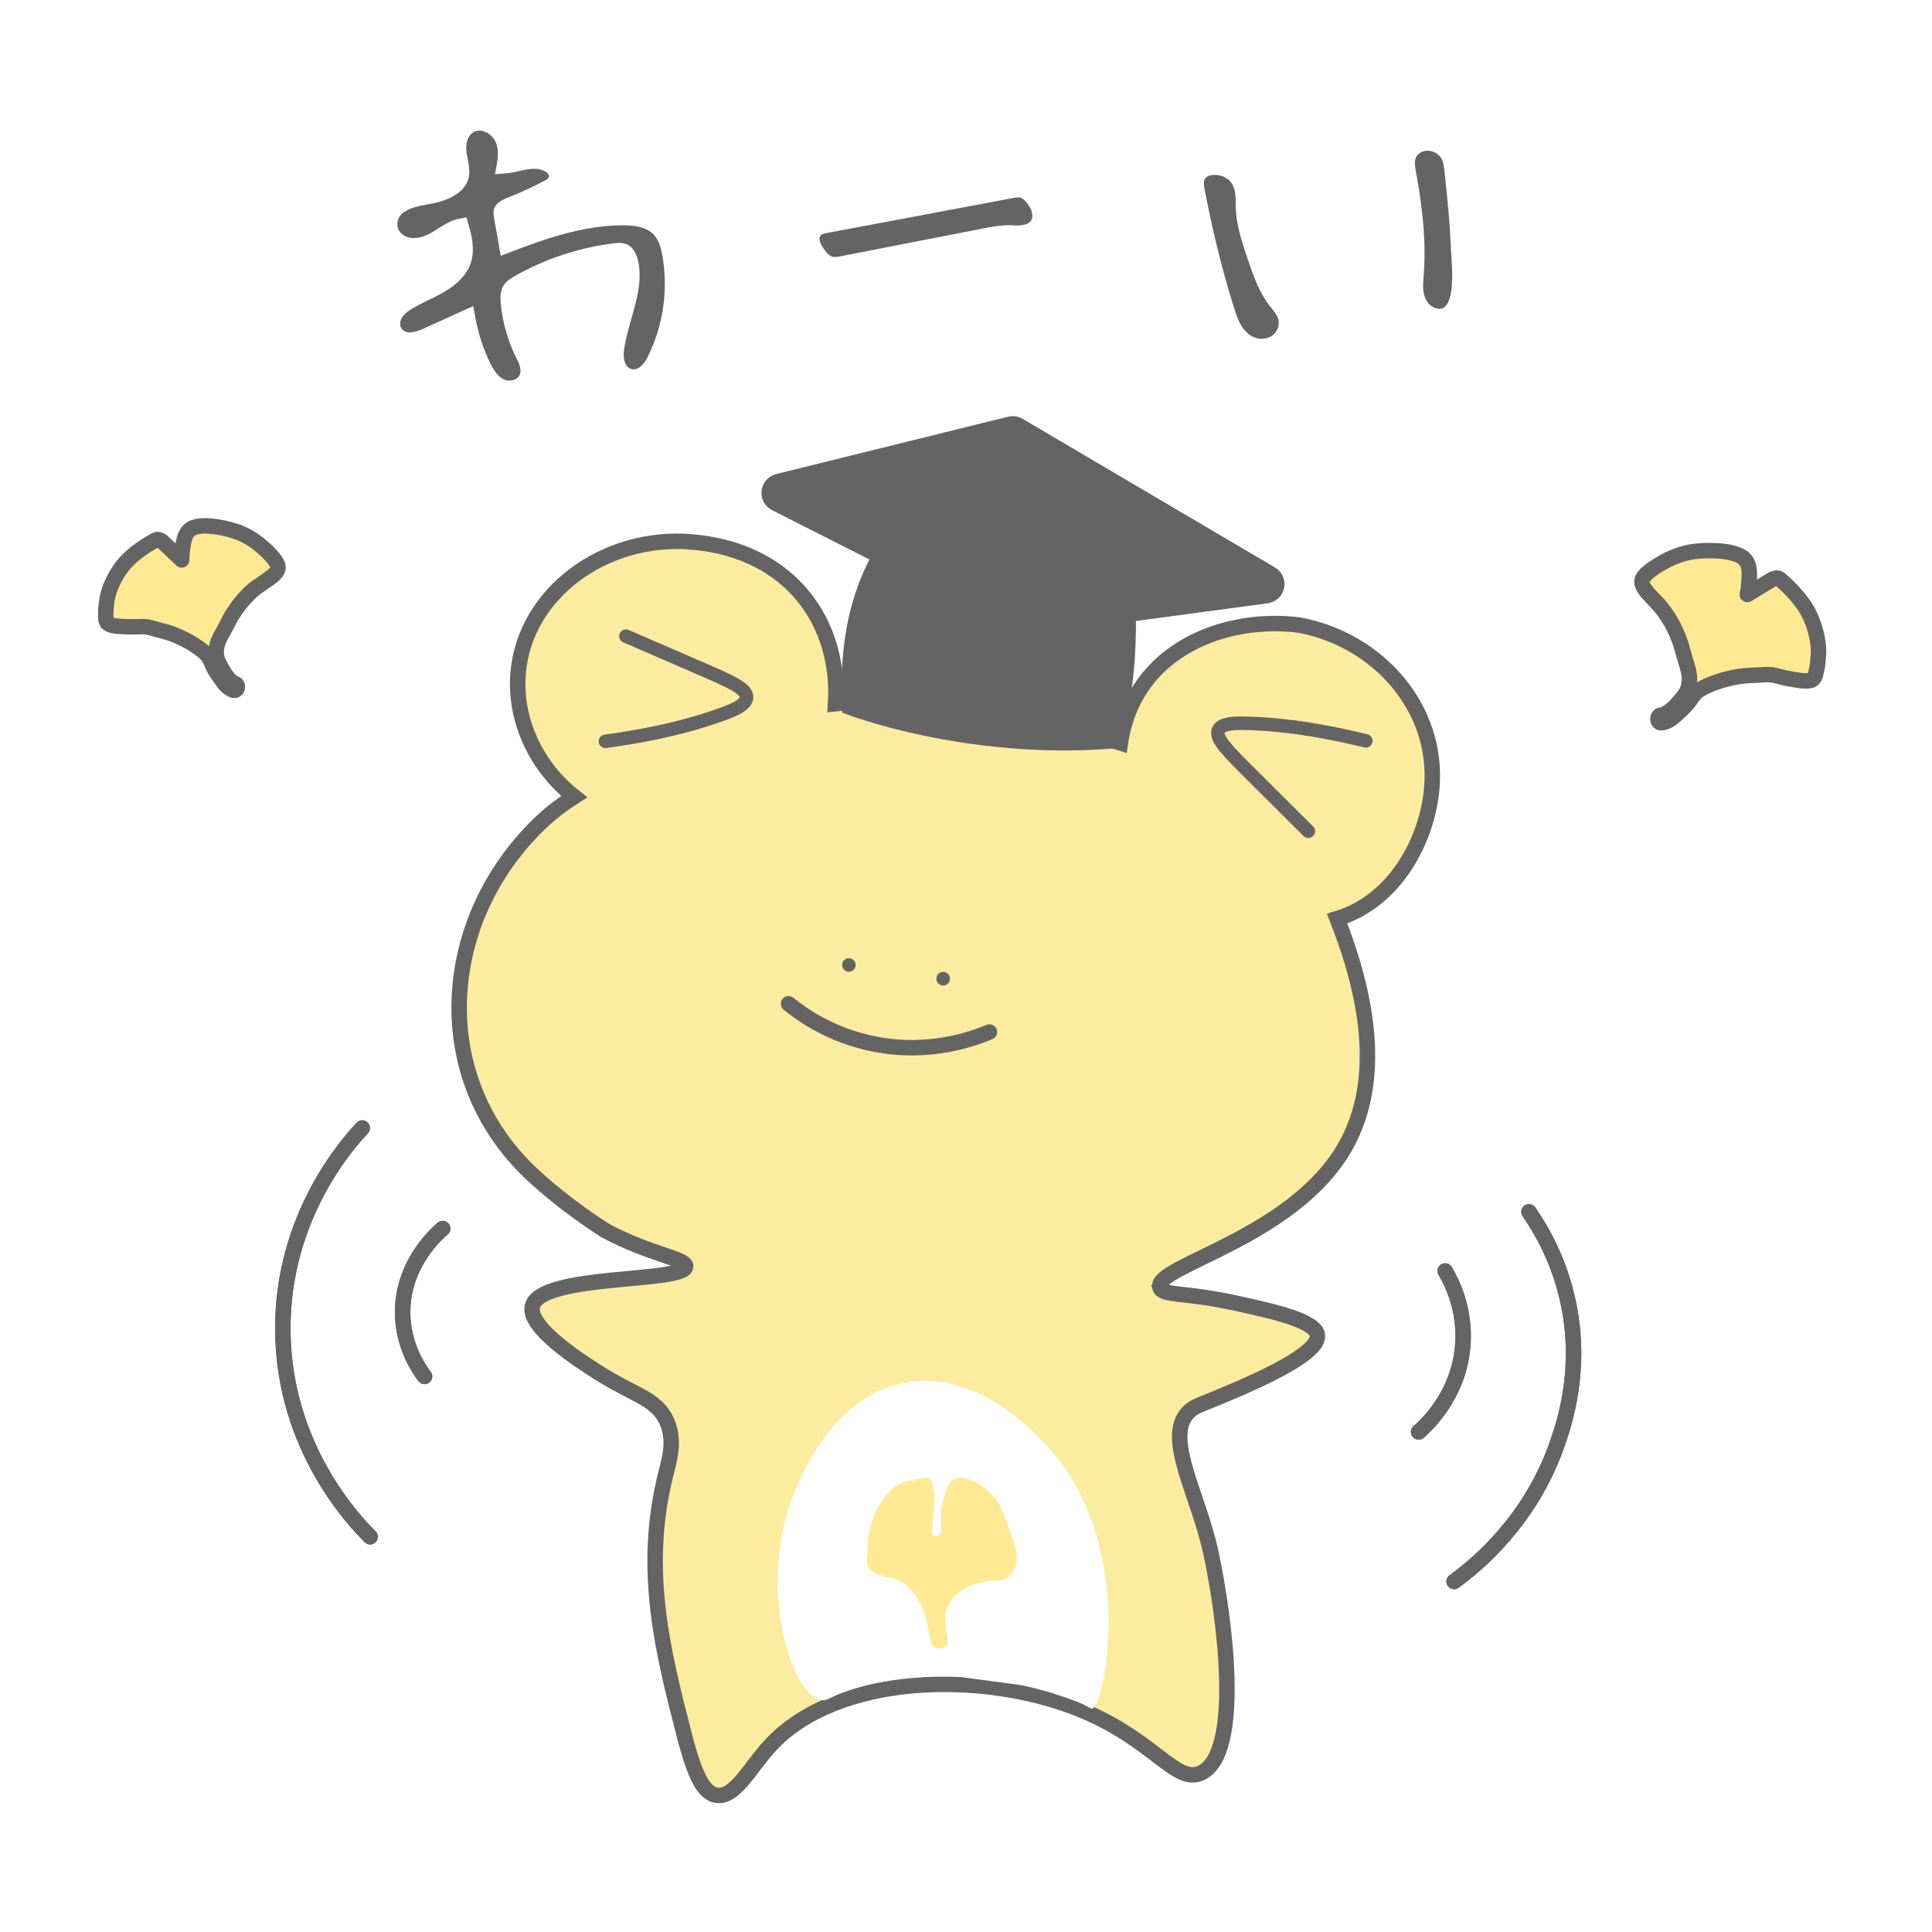 <svg width="250" height="250" viewBox="0 0 250 250" fill="none" xmlns="http://www.w3.org/2000/svg">
<rect width="250" height="250" fill="white"/>
<g clip-path="url(#clip0_147_339)">
<path d="M57.288 158.979C56.61 159.55 52.081 163.483 52.099 169.833C52.117 174.06 54.132 177.048 54.934 178.109" stroke="white" stroke-width="5" stroke-miterlimit="10" stroke-linecap="round"/>
<path d="M46.875 145.967C45.012 147.956 36.515 157.427 36.596 172.08C36.676 187.42 46.09 197.061 47.9 198.854" stroke="white" stroke-width="5" stroke-miterlimit="10" stroke-linecap="round"/>
<path d="M183.572 185.289C184.509 184.477 188.752 180.606 189.278 174.158C189.67 169.36 187.789 165.784 187.005 164.464" stroke="white" stroke-width="5" stroke-miterlimit="10" stroke-linecap="round"/>
<path d="M197.846 156.812C199.468 159.158 201.804 163.162 202.945 168.611C204.755 177.235 202.455 184.102 201.501 186.849C198.024 196.811 191.124 202.483 188.164 204.642" stroke="white" stroke-width="5" stroke-miterlimit="10" stroke-linecap="round"/>
<path d="M214.687 78.321C215.329 79.016 215.721 79.65 216.042 80.176C216.701 81.246 217.04 82.129 217.352 82.932C217.664 83.743 217.468 83.378 218.306 86.142C218.476 86.713 218.725 87.507 218.565 88.488C218.547 88.577 218.529 88.729 218.476 88.925C218.253 89.71 217.834 90.191 217.174 90.932C216.8 91.351 216.488 91.69 215.979 92.046C215.765 92.198 215.48 92.359 215.284 92.466C215.177 92.528 215.052 92.546 214.927 92.546C214.91 92.546 214.883 92.546 214.856 92.546C214.758 92.573 214.704 92.635 214.66 92.689C214.624 92.733 214.526 92.849 214.526 93.036C214.526 93.197 214.597 93.366 214.722 93.456C214.82 93.527 214.981 93.571 215.382 93.456C216.051 93.25 216.505 92.84 216.63 92.724C217.415 92.02 217.798 91.663 218.164 91.262C218.984 90.352 218.93 90.093 219.519 89.585C219.866 89.282 220.259 89.032 221.008 88.702C222.71 87.953 224.288 87.659 225.055 87.534C225.831 87.409 226.624 87.391 227.4 87.355C228.131 87.32 228.88 87.213 229.611 87.382C230.342 87.552 231.064 87.766 231.822 87.882C232.49 87.98 233.81 88.292 234.443 87.989C234.701 87.864 234.853 87.569 234.924 87.293C235.022 86.909 235.094 86.517 235.174 86.133C235.272 85.179 235.325 84.698 235.317 84.207C235.299 83.066 234.996 81.3 234.122 79.489C233.114 77.42 231.01 75.529 230.324 74.941C230.181 74.825 229.994 74.771 229.816 74.816L229.557 74.87C229.495 74.878 229.432 74.905 229.37 74.941C228.282 75.601 227.195 76.27 226.107 76.93C226.196 76.493 226.268 76.011 226.303 75.485C226.41 74.111 226.562 72.631 225.162 71.926C224.823 71.757 224.244 71.516 223.263 71.382C220.499 71.008 218.369 71.516 218.369 71.516C217.219 71.784 216.113 72.23 215.097 72.818C214.294 73.282 213.349 73.862 212.752 74.566C212.217 75.208 212.502 75.797 212.939 76.377C213.233 76.778 213.492 77.037 213.875 77.438C214.027 77.599 214.535 78.134 214.704 78.312L214.687 78.321Z" fill="white" stroke="white" stroke-width="6" stroke-linecap="round" stroke-linejoin="round"/>
<path d="M33.359 75.868C32.655 76.359 32.191 76.849 31.808 77.26C31.024 78.08 30.542 78.802 30.114 79.463C29.677 80.122 29.927 79.837 28.661 82.138C28.403 82.611 28.037 83.271 27.983 84.171C27.983 84.252 27.975 84.394 27.983 84.582C28.028 85.322 28.313 85.821 28.759 86.615C29.018 87.061 29.223 87.418 29.606 87.837C29.767 88.006 29.989 88.212 30.15 88.336C30.239 88.408 30.346 88.452 30.453 88.47C30.471 88.47 30.498 88.479 30.515 88.488C30.596 88.524 30.631 88.595 30.658 88.648C30.685 88.693 30.747 88.818 30.712 88.978C30.685 89.121 30.587 89.255 30.462 89.308C30.364 89.353 30.203 89.362 29.883 89.184C29.33 88.88 29 88.417 28.911 88.292C28.349 87.516 28.073 87.132 27.823 86.704C27.27 85.741 27.36 85.527 26.941 84.956C26.691 84.617 26.388 84.323 25.782 83.886C24.409 82.896 23.071 82.334 22.412 82.076C21.752 81.817 21.047 81.647 20.361 81.469C19.719 81.3 19.068 81.059 18.391 81.077C17.704 81.094 17.027 81.139 16.331 81.094C15.716 81.059 14.486 81.086 13.987 80.684C13.782 80.524 13.701 80.238 13.692 79.971C13.675 79.614 13.692 79.248 13.692 78.892C13.782 78.027 13.835 77.59 13.933 77.153C14.165 76.145 14.771 74.629 15.895 73.193C17.178 71.543 19.407 70.268 20.138 69.884C20.29 69.804 20.459 69.795 20.611 69.866L20.834 69.964C20.887 69.991 20.941 70.018 20.985 70.062C21.823 70.856 22.67 71.659 23.508 72.453C23.508 72.051 23.544 71.605 23.606 71.133C23.776 69.893 23.918 68.546 25.3 68.19C25.63 68.109 26.192 67.993 27.092 68.065C29.615 68.261 31.416 69.117 31.416 69.117C32.388 69.572 33.279 70.178 34.073 70.901C34.697 71.463 35.428 72.158 35.829 72.898C36.186 73.567 35.811 74.04 35.321 74.477C34.982 74.771 34.706 74.959 34.287 75.244C34.117 75.36 33.565 75.735 33.386 75.868H33.359Z" fill="white" stroke="white" stroke-width="6" stroke-linecap="round" stroke-linejoin="round"/>
<path d="M150.105 166.596C149.222 163.813 167.382 160.255 174.113 148.304C179.088 139.457 176.734 128.291 173.026 118.873C180.541 116.59 184.705 108.706 185.275 101.964C186.158 91.583 178.304 82.834 168.238 80.907C158.842 79.623 146.824 83.868 144.978 96.131C135.956 93.233 127.808 91.404 117.163 90.878C114.952 90.771 110.753 90.735 108.123 91.047C108.774 80.889 102.604 71.249 89.525 70.125C78.301 69.162 67.933 76.716 67.05 87.052C66.533 93.072 69.288 99.128 74.298 103.087C72.266 104.381 70.705 105.665 69.19 107.208C56.878 119.711 55.639 139.403 68.655 151.773C73.014 155.911 78.266 159.202 78.266 159.202C84.15 162.386 88.785 162.823 88.723 163.884C88.589 166.025 69.805 164.776 68.887 169.066C68.298 171.804 75.118 176.147 77.436 177.619C82.081 180.571 84.934 180.936 86.271 183.906C87.413 186.421 86.601 188.945 86.156 190.729C83.035 203.179 85.79 213.828 88.598 224.717C89.98 230.068 91.139 232.021 92.673 232.298C95.089 232.735 96.996 228.775 99.653 225.885C108.354 216.45 127.299 216.146 139.79 221.221C149.436 225.145 152.2 231.04 155.498 229.381C160.705 226.768 158.583 209.698 156.666 200.816C155.044 193.333 150.595 186.02 153.76 182.747C154.357 182.132 154.901 181.935 156.087 181.454C160.428 179.688 170.672 175.532 170.476 172.838C170.333 170.921 164.904 169.726 160.099 168.665C153.296 167.157 150.443 167.71 150.096 166.605L150.105 166.596Z" fill="#FCEC9F" stroke="white" stroke-width="6" stroke-miterlimit="10" stroke-linecap="round"/>
<path d="M124.277 217.003C121.817 216.86 119.686 216.958 117.983 217.119C116.12 217.297 113.427 217.564 110.155 218.635C107.178 219.607 107.106 220.133 106.304 219.999C102.212 219.33 97.754 204.552 103.077 192.45C104.245 189.792 108.283 180.615 117.029 178.948C127.085 177.03 135.207 186.653 136.758 188.588C146.877 201.288 142.946 220.864 141.287 221.105C141.198 221.114 141.172 221.069 140.717 220.829C139.709 220.285 138.934 220.017 137.365 219.482C135.154 218.715 133.023 218.242 132.096 218.046" fill="white"/>
<path d="M124.277 217.003C121.817 216.86 119.686 216.958 117.983 217.119C116.12 217.297 113.427 217.564 110.155 218.635C107.178 219.607 107.106 220.133 106.304 219.999C102.212 219.33 97.754 204.552 103.077 192.45C104.245 189.792 108.283 180.615 117.029 178.948C127.085 177.03 135.207 186.653 136.758 188.588C146.877 201.288 142.946 220.864 141.287 221.105C141.198 221.114 141.172 221.069 140.717 220.829C139.709 220.285 138.934 220.017 137.365 219.482C135.154 218.715 133.023 218.242 132.096 218.046" stroke="white" stroke-width="6" stroke-miterlimit="10"/>
<path d="M110.539 124.322C110.396 124.135 110.182 124.019 109.95 123.992C109.719 123.965 109.487 124.028 109.308 124.171C109.121 124.313 109.005 124.527 108.979 124.759C108.925 125.241 109.264 125.687 109.745 125.74C109.754 125.74 109.763 125.74 109.772 125.74C109.995 125.758 110.218 125.696 110.387 125.553C110.574 125.41 110.69 125.196 110.717 124.964C110.744 124.732 110.681 124.501 110.53 124.313L110.539 124.322Z" fill="#656464" stroke="white" stroke-width="6" stroke-miterlimit="10"/>
<path d="M122.735 126.097C122.592 125.91 122.378 125.794 122.146 125.767C121.656 125.705 121.228 126.061 121.175 126.543C121.148 126.775 121.21 127.007 121.362 127.194C121.504 127.381 121.718 127.497 121.95 127.524C121.959 127.524 121.968 127.524 121.977 127.524C122.449 127.569 122.869 127.221 122.922 126.748C122.949 126.516 122.886 126.284 122.744 126.097H122.735Z" fill="#656464" stroke="white" stroke-width="6" stroke-miterlimit="10"/>
<path d="M164.467 74.29L131.828 55.062C131.632 54.946 131.409 54.874 131.186 54.856C131.017 54.839 130.857 54.856 130.687 54.892L100.678 62.312C100.063 62.464 99.609 62.981 99.537 63.605C99.466 64.23 99.796 64.836 100.358 65.122L113.855 71.962C111.965 75.512 109.478 81.166 109.959 91.511C109.959 91.511 125.088 97.326 143.784 95.872C144.185 94.642 146.111 90.12 145.986 79.48L163.995 77.063C164.61 76.939 165.091 76.457 165.189 75.833C165.296 75.217 165.002 74.602 164.467 74.281V74.29Z" fill="#656464" stroke="white" stroke-width="6" stroke-miterlimit="10"/>
<path d="M119.998 191.487C119.383 191.71 118.028 192.299 116.726 193.948C115.968 194.903 115.505 196.276 114.568 199.014C114.007 200.655 113.784 201.574 114.123 202.599C114.221 202.885 114.435 203.527 115.014 204.008C115.799 204.651 116.521 204.428 117.992 204.677C118.866 204.829 120.247 205.07 121.415 206.015C121.727 206.274 123.047 207.344 123.198 208.922C123.27 209.663 123.118 210.822 123.029 211.527C122.922 212.347 122.833 212.704 123.074 212.989C123.448 213.426 124.42 213.426 124.874 212.971C125.106 212.74 125.133 212.472 125.222 211.901C125.329 211.197 125.507 210.51 125.632 209.805C125.873 208.432 126.497 207.415 126.738 207.032C127.264 206.202 128.093 204.874 129.591 204.356C130.455 204.062 131.267 204.133 132.479 203.491C132.738 203.348 133.059 203.161 133.264 202.787C133.433 202.474 133.406 202.243 133.344 201.262C133.246 199.692 133.273 199.665 133.192 199.103C133.166 198.907 133.094 198.345 132.978 197.819C132.854 197.239 132.533 195.848 131.552 194.403C130.972 193.538 130.241 192.468 128.877 191.87C128.235 191.585 128.441 191.844 126.524 191.335C126.096 191.219 125.605 191.077 125.276 191.335C125.115 191.46 125.044 191.63 124.955 191.942C124.652 192.985 124.634 193.583 124.634 193.583C124.607 194.475 124.669 195.206 124.741 195.902C124.937 197.855 125.079 198.479 124.741 198.684C124.527 198.818 124.188 198.738 123.992 198.577C123.591 198.247 123.778 197.587 123.814 196.686C123.885 195.081 123.457 193.886 123.207 193.181C122.877 192.254 122.655 191.665 122.066 191.362C121.371 191.005 120.604 191.273 120.007 191.487H119.998Z" fill="#FFEA93" stroke="white" stroke-width="6" stroke-miterlimit="10"/>
<path d="M80.994 82.316C85.629 84.332 88.866 85.732 90.604 86.481C94.456 88.149 96.658 89.094 96.604 90.245C96.551 91.199 94.964 91.85 93.921 92.243C91.086 93.322 86.147 94.865 78.346 95.926" stroke="white" stroke-width="6" stroke-miterlimit="10" stroke-linecap="round"/>
<path d="M169.299 107.564C165.715 103.988 163.21 101.5 161.873 100.171C158.895 97.21 157.192 95.525 157.665 94.472C158.057 93.598 159.769 93.58 160.892 93.589C163.923 93.625 169.085 93.999 176.734 95.864" stroke="white" stroke-width="6" stroke-miterlimit="10" stroke-linecap="round"/>
<path d="M102.034 129.887C103.879 131.386 107.632 133.999 113.08 135.087C120.158 136.505 125.837 134.462 128.03 133.544" stroke="white" stroke-width="6" stroke-linecap="round"/>
<path d="M65.963 50.255C65.481 50.255 65.017 50.139 64.607 49.916C63.636 49.389 63.065 48.453 62.628 47.606C61.63 45.653 60.916 43.45 60.48 41.051L55.077 43.494C54.319 43.833 53.624 44.012 53.018 44.012C52.001 44.012 51.44 43.521 51.154 43.12C50.655 42.415 50.664 41.381 51.163 40.56C51.564 39.909 52.162 39.49 52.697 39.16C53.463 38.687 54.257 38.295 55.032 37.92C55.737 37.573 56.405 37.252 57.038 36.868C58.554 35.976 59.526 34.942 59.936 33.818C60.462 32.373 60.069 30.643 59.651 29.27C58.946 29.394 58.295 29.76 57.689 30.135L57.306 30.375C56.61 30.821 55.897 31.276 55.05 31.553C54.569 31.713 54.052 31.802 53.57 31.802C52.812 31.802 52.126 31.597 51.573 31.205C50.869 30.705 50.441 29.93 50.414 29.082C50.388 28.208 50.789 27.352 51.475 26.799C52.527 25.952 53.945 25.684 55.202 25.452C55.585 25.381 55.96 25.31 56.307 25.229C57.208 25.006 59.347 24.311 59.677 22.732C59.802 22.162 59.677 21.519 59.544 20.833C59.49 20.547 59.437 20.271 59.392 19.985C59.16 18.335 59.615 16.998 60.64 16.311C61.05 16.044 61.523 15.901 62.022 15.901C63.306 15.901 64.599 16.819 65.098 18.086C65.535 19.183 65.472 20.306 65.267 21.457C65.784 21.421 66.328 21.296 66.907 21.172C67.63 21.011 68.379 20.842 69.127 20.842C69.832 20.842 70.447 20.984 71 21.288C71.793 21.716 72.176 22.483 71.963 23.196C71.784 23.811 71.249 24.097 71 24.231C69.439 25.069 67.817 25.818 66.185 26.46C65.615 26.683 64.991 26.96 64.884 27.325C64.821 27.521 64.884 27.843 64.928 28.119L65.57 31.731C70.572 29.805 75.493 28.155 80.592 28.155H80.771C82.09 28.164 83.998 28.324 85.264 29.617C86.182 30.554 86.503 31.82 86.699 32.935C87.511 37.564 86.806 42.415 84.711 46.616C84.373 47.303 83.615 48.498 82.429 48.747C82.286 48.774 82.135 48.792 81.992 48.792C81.814 48.792 81.644 48.765 81.475 48.73C80.156 48.391 79.487 46.946 79.772 45.046C79.977 43.664 80.361 42.299 80.735 40.979C81.404 38.625 82.037 36.404 81.644 34.193C81.582 33.862 81.332 32.748 80.637 32.498C80.512 32.453 80.352 32.427 80.165 32.427C79.951 32.427 79.737 32.453 79.523 32.48C75.216 33.015 70.946 34.415 67.175 36.556C66.685 36.832 66.185 37.136 65.963 37.537C65.722 37.965 65.74 38.589 65.793 39.196C66.007 41.461 66.649 43.744 67.665 45.778C68.093 46.625 68.735 47.918 68.049 49.113C67.647 49.827 66.863 50.246 65.945 50.246L65.963 50.255Z" fill="#656464"/>
<path d="M65.963 50.255C65.481 50.255 65.017 50.139 64.607 49.916C63.636 49.389 63.065 48.453 62.628 47.606C61.63 45.653 60.916 43.45 60.48 41.051L55.077 43.494C54.319 43.833 53.624 44.012 53.018 44.012C52.001 44.012 51.44 43.521 51.154 43.12C50.655 42.415 50.664 41.381 51.163 40.56C51.564 39.909 52.162 39.49 52.697 39.16C53.463 38.687 54.257 38.295 55.032 37.92C55.737 37.573 56.405 37.252 57.038 36.868C58.554 35.976 59.526 34.942 59.936 33.818C60.462 32.373 60.069 30.643 59.651 29.27C58.946 29.394 58.295 29.76 57.689 30.135L57.306 30.375C56.61 30.821 55.897 31.276 55.05 31.553C54.569 31.713 54.052 31.802 53.57 31.802C52.812 31.802 52.126 31.597 51.573 31.205C50.869 30.705 50.441 29.93 50.414 29.082C50.388 28.208 50.789 27.352 51.475 26.799C52.527 25.952 53.945 25.684 55.202 25.452C55.585 25.381 55.96 25.31 56.307 25.229C57.208 25.006 59.347 24.311 59.677 22.732C59.802 22.162 59.677 21.519 59.544 20.833C59.49 20.547 59.437 20.271 59.392 19.985C59.16 18.335 59.615 16.998 60.64 16.311C61.05 16.044 61.523 15.901 62.022 15.901C63.306 15.901 64.599 16.819 65.098 18.086C65.535 19.183 65.472 20.306 65.267 21.457C65.784 21.421 66.328 21.296 66.907 21.172C67.63 21.011 68.379 20.842 69.127 20.842C69.832 20.842 70.447 20.984 71 21.288C71.793 21.716 72.176 22.483 71.963 23.196C71.784 23.811 71.249 24.097 71 24.231C69.439 25.069 67.817 25.818 66.185 26.46C65.615 26.683 64.991 26.96 64.884 27.325C64.821 27.521 64.884 27.843 64.928 28.119L65.57 31.731C70.572 29.805 75.493 28.155 80.592 28.155H80.771C82.09 28.164 83.998 28.324 85.264 29.617C86.182 30.554 86.503 31.82 86.699 32.935C87.511 37.564 86.806 42.415 84.711 46.616C84.373 47.303 83.615 48.498 82.429 48.747C82.286 48.774 82.135 48.792 81.992 48.792C81.814 48.792 81.644 48.765 81.475 48.73C80.156 48.391 79.487 46.946 79.772 45.046C79.977 43.664 80.361 42.299 80.735 40.979C81.404 38.625 82.037 36.404 81.644 34.193C81.582 33.862 81.332 32.748 80.637 32.498C80.512 32.453 80.352 32.427 80.165 32.427C79.951 32.427 79.737 32.453 79.523 32.48C75.216 33.015 70.946 34.415 67.175 36.556C66.685 36.832 66.185 37.136 65.963 37.537C65.722 37.965 65.74 38.589 65.793 39.196C66.007 41.461 66.649 43.744 67.665 45.778C68.093 46.625 68.735 47.918 68.049 49.113C67.647 49.827 66.863 50.246 65.945 50.246L65.963 50.255Z" stroke="white" stroke-width="2" stroke-miterlimit="10"/>
<path d="M108.078 34.273C107.989 34.273 107.9 34.273 107.811 34.255C107.659 34.237 107.508 34.201 107.356 34.148C106.554 33.871 106.028 33.185 105.591 32.48C104.664 31.017 105.118 30.161 105.475 29.778C105.876 29.341 106.42 29.243 106.75 29.18L130.91 24.641C131.169 24.587 131.427 24.543 131.712 24.543C131.953 24.543 132.176 24.578 132.381 24.641C132.961 24.828 133.353 25.247 133.629 25.595C133.923 25.97 134.342 26.549 134.503 27.272C134.726 28.262 134.432 28.895 134.146 29.252C133.656 29.867 132.791 30.179 131.588 30.179C131.418 30.179 131.258 30.179 131.097 30.161C130.937 30.152 130.767 30.143 130.607 30.143C129.439 30.143 128.235 30.375 127.077 30.607L108.845 34.166C108.64 34.21 108.372 34.255 108.087 34.255L108.078 34.273Z" fill="#656464"/>
<path d="M108.078 34.273C107.989 34.273 107.9 34.273 107.811 34.255C107.659 34.237 107.508 34.201 107.356 34.148C106.554 33.871 106.028 33.185 105.591 32.48C104.664 31.017 105.118 30.161 105.475 29.778C105.876 29.341 106.42 29.243 106.75 29.18L130.91 24.641C131.169 24.587 131.427 24.543 131.712 24.543C131.953 24.543 132.176 24.578 132.381 24.641C132.961 24.828 133.353 25.247 133.629 25.595C133.923 25.97 134.342 26.549 134.503 27.272C134.726 28.262 134.432 28.895 134.146 29.252C133.656 29.867 132.791 30.179 131.588 30.179C131.418 30.179 131.258 30.179 131.097 30.161C130.937 30.152 130.767 30.143 130.607 30.143C129.439 30.143 128.235 30.375 127.077 30.607L108.845 34.166C108.64 34.21 108.372 34.255 108.087 34.255L108.078 34.273Z" stroke="white" stroke-width="2" stroke-miterlimit="10"/>
<path d="M163.246 44.85C162.871 44.85 162.506 44.788 162.149 44.672C162.149 44.672 162.06 44.645 162.06 44.636C160.928 44.226 160.197 43.343 159.787 42.683C159.305 41.898 159.02 41.069 158.735 40.15C157.192 35.254 155.882 29.947 154.839 24.382C154.687 23.562 154.812 22.893 155.231 22.402C155.65 21.894 156.319 21.635 157.21 21.635C157.21 21.635 157.299 21.635 157.308 21.635C158.574 21.662 159.76 22.34 160.339 23.366C160.883 24.329 160.892 25.408 160.901 26.353C160.901 26.541 160.901 26.737 160.91 26.924C160.981 28.975 161.668 31.017 162.327 32.989C163.041 35.12 163.781 37.332 165.162 39.071L165.35 39.303C165.751 39.793 166.197 40.346 166.384 41.078C166.669 42.192 166.232 43.441 165.296 44.163C164.735 44.6 164.012 44.841 163.255 44.841L163.246 44.85ZM186.238 40.962C186.051 40.962 185.855 40.935 185.659 40.89C185.659 40.89 185.561 40.864 185.552 40.864C184.437 40.551 183.581 39.57 183.287 38.286C183.082 37.385 183.153 36.511 183.216 35.673L183.234 35.414C183.599 30.714 182.886 25.934 182.217 22.286C182.101 21.635 181.896 20.547 182.485 19.646C182.779 19.192 183.251 18.844 183.804 18.657C184.098 18.558 184.41 18.505 184.722 18.505C185.846 18.505 186.898 19.12 187.415 20.075C187.763 20.717 187.834 21.412 187.896 21.983C188.262 25.345 188.627 28.824 188.752 32.293C188.752 32.462 188.779 32.694 188.797 32.989C188.993 35.789 189.091 38.892 187.798 40.275C187.379 40.721 186.835 40.962 186.229 40.962H186.238Z" fill="#656464"/>
<path d="M163.246 44.85C162.871 44.85 162.506 44.788 162.149 44.672C162.149 44.672 162.06 44.645 162.06 44.636C160.928 44.226 160.197 43.343 159.787 42.683C159.305 41.898 159.02 41.069 158.735 40.15C157.192 35.254 155.882 29.947 154.839 24.382C154.687 23.562 154.812 22.893 155.231 22.402C155.65 21.894 156.319 21.635 157.21 21.635C157.21 21.635 157.299 21.635 157.308 21.635C158.574 21.662 159.76 22.34 160.339 23.366C160.883 24.329 160.892 25.408 160.901 26.353C160.901 26.541 160.901 26.737 160.91 26.924C160.981 28.975 161.668 31.017 162.327 32.989C163.041 35.12 163.781 37.332 165.162 39.071L165.35 39.303C165.751 39.793 166.197 40.346 166.384 41.078C166.669 42.192 166.232 43.441 165.296 44.163C164.735 44.6 164.012 44.841 163.255 44.841L163.246 44.85ZM186.238 40.962C186.051 40.962 185.855 40.935 185.659 40.89C185.659 40.89 185.561 40.864 185.552 40.864C184.437 40.551 183.581 39.57 183.287 38.286C183.082 37.385 183.153 36.511 183.216 35.673L183.234 35.414C183.599 30.714 182.886 25.934 182.217 22.286C182.101 21.635 181.896 20.547 182.485 19.646C182.779 19.192 183.251 18.844 183.804 18.657C184.098 18.558 184.41 18.505 184.722 18.505C185.846 18.505 186.898 19.12 187.415 20.075C187.763 20.717 187.834 21.412 187.896 21.983C188.262 25.345 188.627 28.824 188.752 32.293C188.752 32.462 188.779 32.694 188.797 32.989C188.993 35.789 189.091 38.892 187.798 40.275C187.379 40.721 186.835 40.962 186.229 40.962H186.238Z" stroke="white" stroke-width="2" stroke-miterlimit="10"/>
<path d="M150.105 166.596C149.222 163.813 167.382 160.255 174.113 148.304C179.088 139.457 176.734 128.291 173.026 118.873C180.541 116.59 184.705 108.706 185.275 101.964C186.158 91.583 178.304 82.834 168.238 80.907C158.842 79.623 146.824 83.868 144.978 96.131C135.956 93.233 127.808 91.404 117.163 90.878C114.952 90.771 110.753 90.735 108.123 91.047C108.774 80.889 102.604 71.249 89.525 70.125C78.301 69.162 67.933 76.716 67.05 87.052C66.533 93.072 69.288 99.128 74.298 103.087C72.266 104.381 70.705 105.665 69.19 107.208C56.878 119.711 55.639 139.403 68.655 151.773C73.014 155.911 78.266 159.202 78.266 159.202C84.15 162.386 88.785 162.823 88.723 163.884C88.589 166.025 69.805 164.776 68.887 169.066C68.298 171.804 75.118 176.147 77.436 177.619C82.081 180.571 84.934 180.936 86.271 183.906C87.413 186.421 86.601 188.945 86.156 190.729C83.035 203.179 85.79 213.828 88.598 224.717C89.98 230.068 91.139 232.021 92.673 232.298C95.089 232.735 96.996 228.775 99.653 225.885C108.354 216.45 127.299 216.146 139.79 221.221C149.436 225.145 152.2 231.04 155.498 229.381C160.705 226.768 158.583 209.698 156.666 200.816C155.044 193.333 150.595 186.02 153.76 182.747C154.357 182.132 154.901 181.935 156.087 181.454C160.428 179.688 170.672 175.532 170.476 172.838C170.333 170.921 164.904 169.726 160.099 168.665C153.296 167.157 150.443 167.71 150.096 166.605L150.105 166.596Z" fill="#FCEC9F" stroke="#656464" stroke-width="2" stroke-miterlimit="10" stroke-linecap="round"/>
<path d="M124.277 217.003C121.817 216.86 119.686 216.958 117.983 217.119C116.12 217.297 113.427 217.564 110.155 218.635C107.178 219.607 107.106 220.133 106.304 219.999C102.212 219.33 97.754 204.552 103.077 192.45C104.245 189.792 108.283 180.615 117.029 178.948C127.085 177.03 135.207 186.653 136.758 188.588C146.877 201.288 142.946 220.864 141.287 221.105C141.198 221.114 141.172 221.069 140.717 220.829C139.709 220.285 138.934 220.017 137.365 219.482C135.154 218.715 133.023 218.242 132.096 218.046" fill="white"/>
<path d="M110.539 124.322C110.396 124.135 110.182 124.019 109.95 123.992C109.719 123.965 109.487 124.028 109.308 124.171C109.121 124.313 109.005 124.527 108.979 124.759C108.925 125.241 109.264 125.687 109.745 125.74C109.754 125.74 109.763 125.74 109.772 125.74C109.995 125.758 110.218 125.696 110.387 125.553C110.574 125.41 110.69 125.196 110.717 124.964C110.744 124.732 110.681 124.501 110.53 124.313L110.539 124.322Z" fill="#656464"/>
<path d="M122.735 126.097C122.592 125.91 122.378 125.794 122.146 125.767C121.656 125.705 121.228 126.061 121.175 126.543C121.148 126.775 121.21 127.007 121.362 127.194C121.504 127.381 121.718 127.497 121.95 127.524C121.959 127.524 121.968 127.524 121.977 127.524C122.449 127.569 122.869 127.221 122.922 126.748C122.949 126.516 122.886 126.284 122.744 126.097H122.735Z" fill="#656464"/>
<path d="M164.467 74.29L131.828 55.062C131.632 54.946 131.409 54.874 131.186 54.856C131.017 54.839 130.857 54.856 130.687 54.892L100.678 62.312C100.063 62.464 99.609 62.981 99.537 63.605C99.466 64.23 99.796 64.836 100.358 65.122L113.855 71.962C111.965 75.512 109.478 81.166 109.959 91.511C109.959 91.511 125.088 97.326 143.784 95.872C144.185 94.642 146.111 90.12 145.986 79.48L163.995 77.063C164.61 76.939 165.091 76.457 165.189 75.833C165.296 75.217 165.002 74.602 164.467 74.281V74.29Z" fill="#656464" stroke="#656464" stroke-width="2" stroke-miterlimit="10"/>
<path d="M57.288 158.979C56.61 159.55 52.081 163.483 52.099 169.833C52.117 174.06 54.132 177.048 54.934 178.109" stroke="#656464" stroke-width="2" stroke-miterlimit="10" stroke-linecap="round"/>
<path d="M46.875 145.967C45.012 147.956 36.515 157.427 36.596 172.08C36.676 187.42 46.09 197.061 47.9 198.854" stroke="#656464" stroke-width="2" stroke-miterlimit="10" stroke-linecap="round"/>
<path d="M183.572 185.289C184.509 184.477 188.752 180.606 189.278 174.158C189.67 169.36 187.789 165.784 187.005 164.464" stroke="#656464" stroke-width="2" stroke-miterlimit="10" stroke-linecap="round"/>
<path d="M197.846 156.812C199.468 159.158 201.804 163.162 202.945 168.611C204.755 177.235 202.455 184.102 201.501 186.849C198.024 196.811 191.124 202.483 188.164 204.642" stroke="#656464" stroke-width="2" stroke-miterlimit="10" stroke-linecap="round"/>
<path d="M125.561 191.487C126.176 191.71 127.531 192.299 128.833 193.948C129.591 194.903 130.054 196.276 130.99 199.014C131.552 200.655 131.775 201.574 131.436 202.599C131.338 202.885 131.124 203.527 130.545 204.008C129.76 204.651 129.038 204.428 127.567 204.677C126.693 204.829 125.311 205.07 124.143 206.015C123.831 206.274 122.512 207.344 122.36 208.922C122.289 209.663 122.441 210.822 122.53 211.527C122.637 212.347 122.726 212.704 122.485 212.989C122.111 213.426 121.139 213.426 120.684 212.971C120.452 212.74 120.426 212.472 120.337 211.901C120.23 211.197 120.051 210.51 119.926 209.805C119.686 208.432 119.062 207.415 118.821 207.032C118.295 206.202 117.466 204.874 115.968 204.356C115.103 204.062 114.292 204.133 113.08 203.491C112.821 203.348 112.5 203.161 112.295 202.787C112.126 202.474 112.152 202.243 112.215 201.262C112.313 199.692 112.286 199.665 112.366 199.103C112.393 198.907 112.464 198.345 112.58 197.819C112.705 197.239 113.026 195.848 114.007 194.403C114.586 193.538 115.317 192.468 116.681 191.87C117.323 191.585 117.118 191.844 119.035 191.335C119.463 191.219 119.953 191.077 120.283 191.335C120.444 191.46 120.515 191.63 120.604 191.942C120.907 192.985 120.925 193.583 120.925 193.583C120.952 194.475 120.889 195.206 120.818 195.902C120.622 197.855 120.479 198.479 120.818 198.684C121.032 198.818 121.371 198.738 121.567 198.577C121.968 198.247 121.781 197.587 121.745 196.686C121.674 195.081 122.102 193.886 122.351 193.181C122.681 192.254 122.904 191.665 123.493 191.362C124.188 191.005 124.955 191.273 125.552 191.487H125.561Z" fill="#FFEA93"/>
<path d="M214.687 78.321C215.329 79.016 215.721 79.65 216.042 80.176C216.701 81.246 217.04 82.129 217.352 82.932C217.664 83.743 217.468 83.378 218.306 86.142C218.476 86.713 218.725 87.507 218.565 88.488C218.547 88.577 218.529 88.729 218.476 88.925C218.253 89.71 217.834 90.191 217.174 90.932C216.8 91.351 216.488 91.69 215.979 92.046C215.765 92.198 215.48 92.359 215.284 92.466C215.177 92.528 215.052 92.546 214.927 92.546C214.91 92.546 214.883 92.546 214.856 92.546C214.758 92.573 214.704 92.635 214.66 92.689C214.624 92.733 214.526 92.849 214.526 93.036C214.526 93.197 214.597 93.366 214.722 93.456C214.82 93.527 214.981 93.571 215.382 93.456C216.051 93.25 216.505 92.84 216.63 92.724C217.415 92.02 217.798 91.663 218.164 91.262C218.984 90.352 218.93 90.093 219.519 89.585C219.866 89.282 220.259 89.032 221.008 88.702C222.71 87.953 224.288 87.659 225.055 87.534C225.831 87.409 226.624 87.391 227.4 87.355C228.131 87.32 228.88 87.213 229.611 87.382C230.342 87.552 231.064 87.766 231.822 87.882C232.49 87.98 233.81 88.292 234.443 87.989C234.701 87.864 234.853 87.569 234.924 87.293C235.022 86.909 235.094 86.517 235.174 86.133C235.272 85.179 235.325 84.698 235.317 84.207C235.299 83.066 234.996 81.3 234.122 79.489C233.114 77.42 231.01 75.529 230.324 74.941C230.181 74.825 229.994 74.771 229.816 74.816L229.557 74.87C229.495 74.878 229.432 74.905 229.37 74.941C228.282 75.601 227.195 76.27 226.107 76.93C226.196 76.493 226.268 76.011 226.303 75.485C226.41 74.111 226.562 72.631 225.162 71.926C224.823 71.757 224.244 71.516 223.263 71.382C220.499 71.008 218.369 71.516 218.369 71.516C217.219 71.784 216.113 72.23 215.097 72.818C214.294 73.282 213.349 73.862 212.752 74.566C212.217 75.208 212.502 75.797 212.939 76.377C213.233 76.778 213.492 77.037 213.875 77.438C214.027 77.599 214.535 78.134 214.704 78.312L214.687 78.321Z" fill="#FFEA93" stroke="#656464" stroke-width="2" stroke-linecap="round" stroke-linejoin="round"/>
<path d="M33.359 75.868C32.655 76.359 32.191 76.849 31.808 77.26C31.024 78.08 30.542 78.802 30.114 79.463C29.677 80.122 29.927 79.837 28.661 82.138C28.403 82.611 28.037 83.271 27.983 84.171C27.983 84.252 27.975 84.394 27.983 84.582C28.028 85.322 28.313 85.821 28.759 86.615C29.018 87.061 29.223 87.418 29.606 87.837C29.767 88.006 29.989 88.212 30.15 88.336C30.239 88.408 30.346 88.452 30.453 88.47C30.471 88.47 30.498 88.479 30.515 88.488C30.596 88.524 30.631 88.595 30.658 88.648C30.685 88.693 30.747 88.818 30.712 88.978C30.685 89.121 30.587 89.255 30.462 89.308C30.364 89.353 30.203 89.362 29.883 89.184C29.33 88.88 29 88.417 28.911 88.292C28.349 87.516 28.073 87.132 27.823 86.704C27.27 85.741 27.36 85.527 26.941 84.956C26.691 84.617 26.397 84.323 25.782 83.886C24.409 82.896 23.071 82.334 22.412 82.076C21.752 81.817 21.047 81.647 20.361 81.469C19.719 81.3 19.068 81.059 18.391 81.077C17.704 81.094 17.027 81.139 16.331 81.094C15.716 81.059 14.486 81.086 13.987 80.684C13.782 80.524 13.701 80.238 13.692 79.971C13.675 79.614 13.692 79.248 13.692 78.892C13.782 78.027 13.835 77.59 13.933 77.153C14.165 76.145 14.771 74.629 15.895 73.193C17.178 71.543 19.407 70.268 20.138 69.884C20.29 69.804 20.459 69.795 20.611 69.866L20.834 69.964C20.887 69.991 20.941 70.018 20.985 70.062C21.823 70.856 22.67 71.659 23.508 72.453C23.508 72.051 23.544 71.605 23.606 71.133C23.776 69.893 23.918 68.546 25.3 68.19C25.63 68.109 26.192 67.993 27.092 68.065C29.615 68.261 31.416 69.117 31.416 69.117C32.388 69.572 33.279 70.178 34.073 70.901C34.697 71.463 35.428 72.158 35.829 72.898C36.186 73.567 35.811 74.04 35.321 74.477C34.982 74.771 34.706 74.959 34.287 75.244C34.117 75.36 33.565 75.735 33.386 75.868H33.359Z" fill="#FFEA93" stroke="#656464" stroke-width="2" stroke-linecap="round" stroke-linejoin="round"/>
<path d="M80.994 82.316C85.629 84.332 88.866 85.732 90.604 86.481C94.456 88.149 96.658 89.094 96.604 90.245C96.551 91.199 94.964 91.85 93.921 92.243C91.086 93.322 86.147 94.865 78.346 95.926" stroke="#656464" stroke-width="1.75" stroke-miterlimit="10" stroke-linecap="round"/>
<path d="M169.299 107.564C165.715 103.988 163.21 101.5 161.873 100.171C158.895 97.21 157.192 95.525 157.665 94.472C158.057 93.598 159.769 93.58 160.892 93.589C163.923 93.625 169.085 93.999 176.734 95.864" stroke="#656464" stroke-width="1.75" stroke-miterlimit="10" stroke-linecap="round"/>
<path d="M102.034 129.887C103.879 131.386 107.632 133.999 113.08 135.087C120.158 136.505 125.837 134.462 128.03 133.544" stroke="#656464" stroke-width="2" stroke-linecap="round"/>
<path d="M57.288 158.979C56.61 159.55 52.081 163.483 52.099 169.833C52.117 174.06 54.132 177.048 54.934 178.109" stroke="#656464" stroke-width="2" stroke-miterlimit="10" stroke-linecap="round"/>
<path d="M46.875 145.967C45.012 147.956 36.515 157.427 36.596 172.08C36.676 187.42 46.09 197.061 47.9 198.854" stroke="#656464" stroke-width="2" stroke-miterlimit="10" stroke-linecap="round"/>
<path d="M183.572 185.289C184.509 184.477 188.752 180.606 189.278 174.158C189.67 169.36 187.789 165.784 187.005 164.464" stroke="#656464" stroke-width="2" stroke-miterlimit="10" stroke-linecap="round"/>
<path d="M197.846 156.812C199.468 159.158 201.804 163.162 202.945 168.611C204.755 177.235 202.455 184.102 201.501 186.849C198.024 196.811 191.124 202.483 188.164 204.642" stroke="#656464" stroke-width="2" stroke-miterlimit="10" stroke-linecap="round"/>
</g>
<defs>
<clipPath id="clip0_147_339">
<rect width="227" height="220" fill="white" transform="translate(11 15)"/>
</clipPath>
</defs>
</svg>
